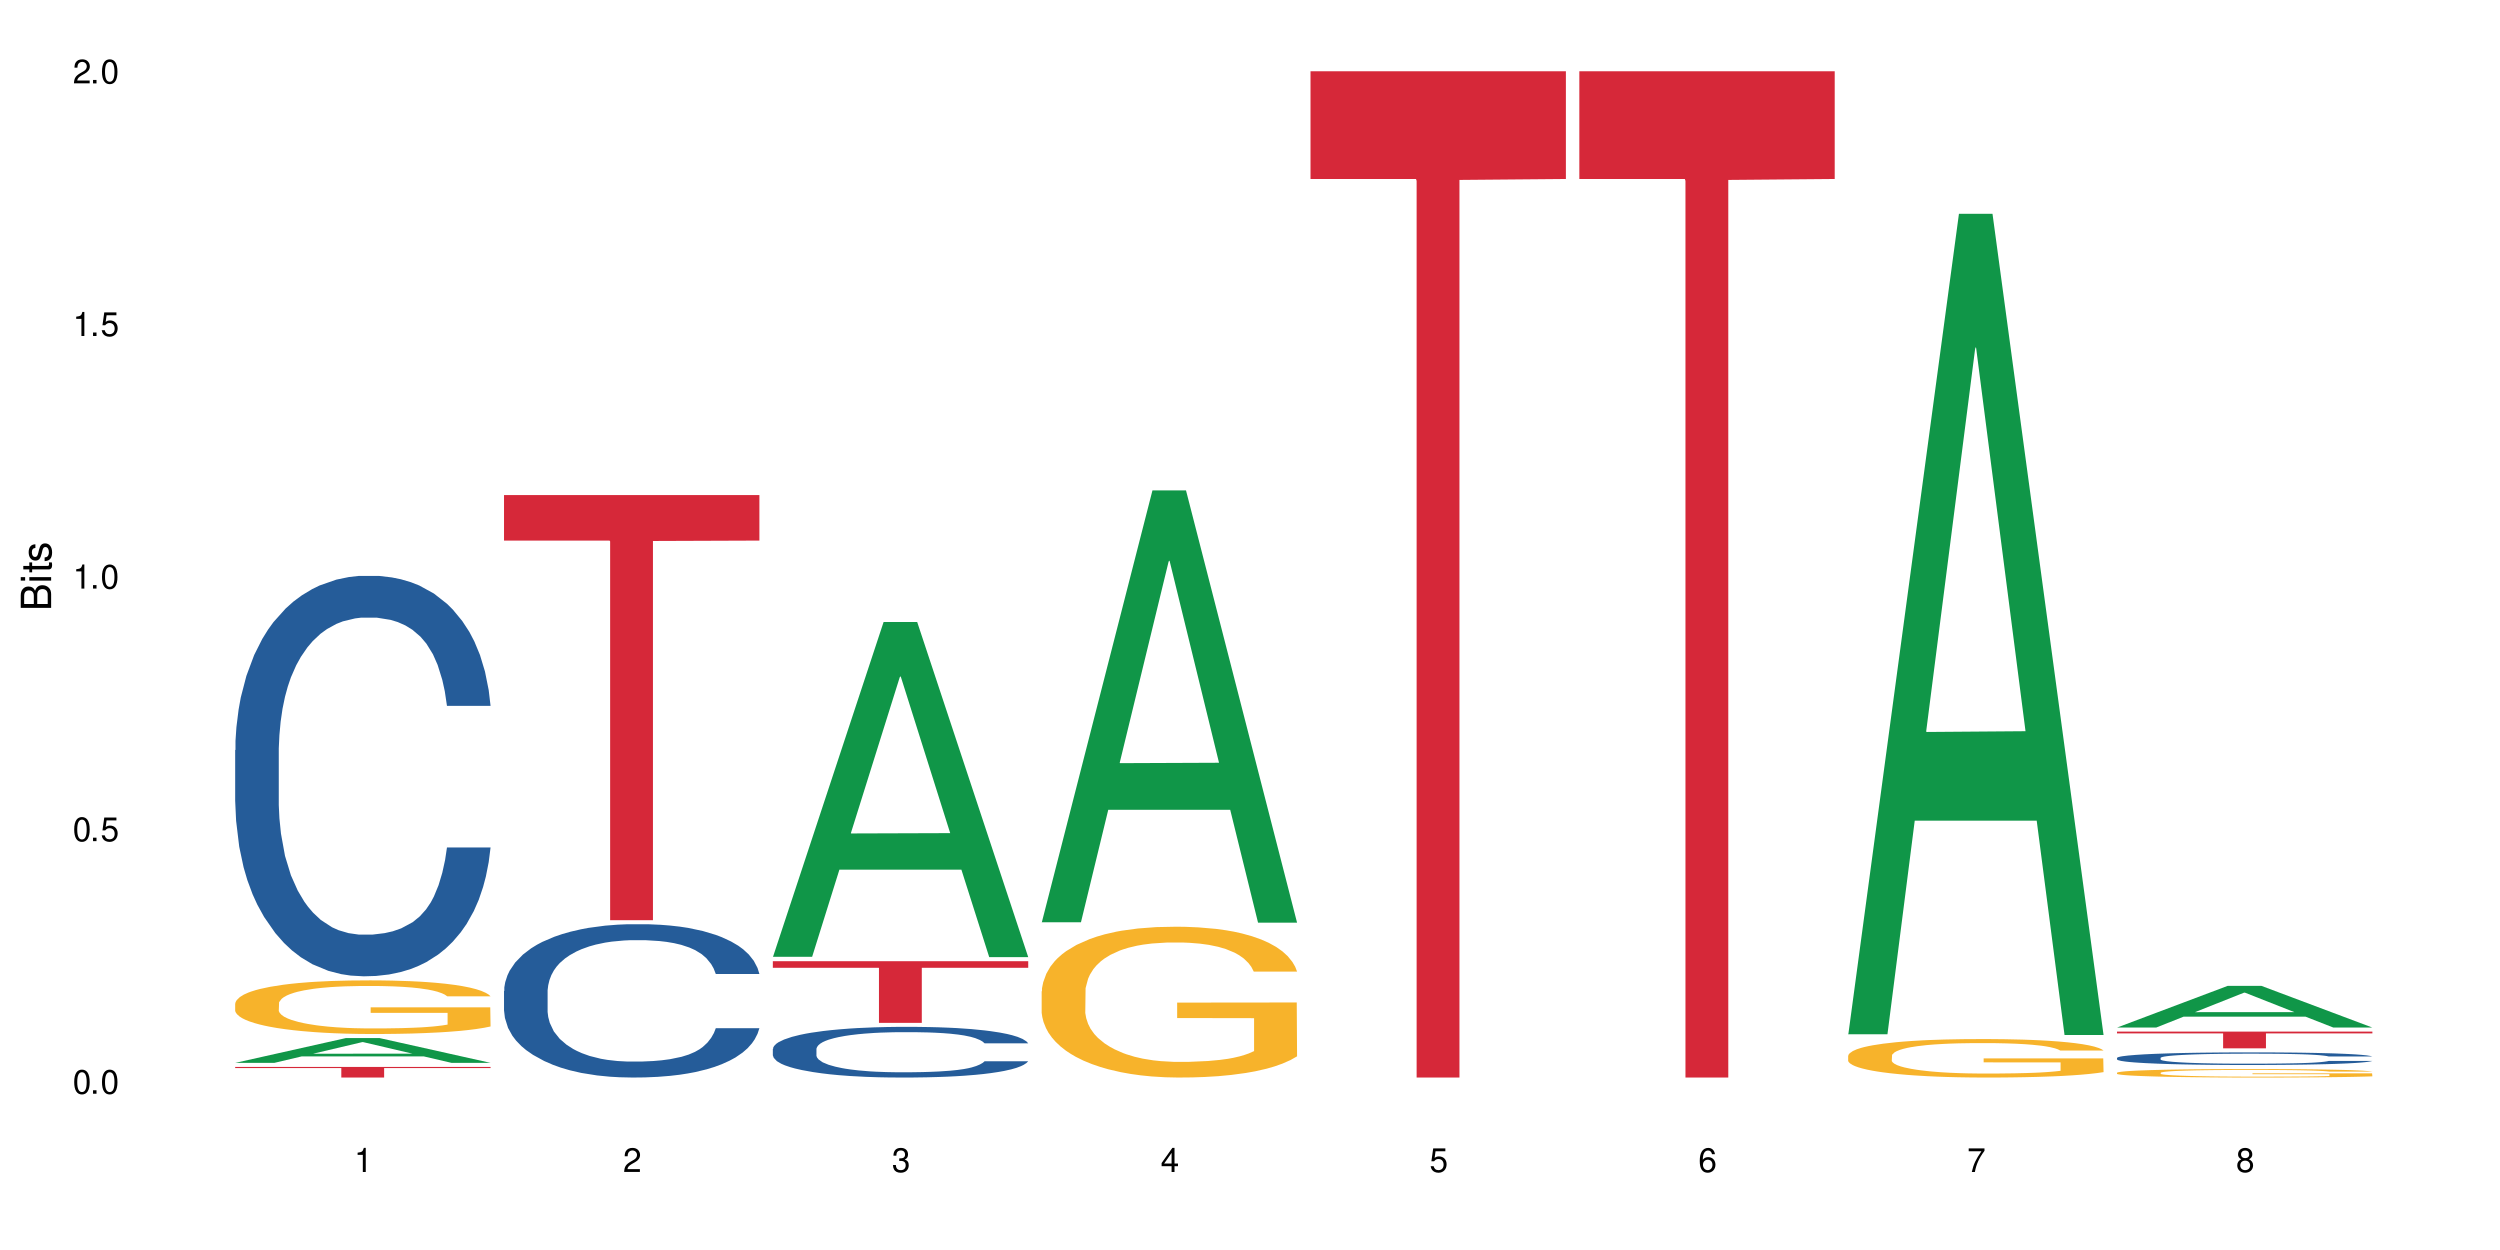 <?xml version="1.0" encoding="UTF-8"?>
<svg xmlns="http://www.w3.org/2000/svg" xmlns:xlink="http://www.w3.org/1999/xlink" width="720" height="360" viewBox="0 0 720 360">
<defs>
<g>
<g id="glyph-0-0">
</g>
<g id="glyph-0-1">
<path d="M 2.641 -6.938 C 2 -6.938 1.422 -6.656 1.078 -6.172 C 0.641 -5.562 0.406 -4.641 0.406 -3.359 C 0.406 -1.016 1.188 0.219 2.641 0.219 C 4.078 0.219 4.859 -1.016 4.859 -3.297 C 4.859 -4.641 4.656 -5.547 4.203 -6.172 C 3.844 -6.656 3.281 -6.938 2.641 -6.938 Z M 2.641 -6.188 C 3.547 -6.188 4 -5.25 4 -3.375 C 4 -1.406 3.562 -0.484 2.625 -0.484 C 1.734 -0.484 1.281 -1.438 1.281 -3.344 C 1.281 -5.25 1.734 -6.188 2.641 -6.188 Z M 2.641 -6.188 "/>
</g>
<g id="glyph-0-2">
<path d="M 1.828 -1 L 0.828 -1 L 0.828 0 L 1.828 0 Z M 1.828 -1 "/>
</g>
<g id="glyph-0-3">
<path d="M 4.562 -6.797 L 1.062 -6.797 L 0.547 -3.094 L 1.328 -3.094 C 1.719 -3.562 2.047 -3.734 2.578 -3.734 C 3.484 -3.734 4.062 -3.109 4.062 -2.094 C 4.062 -1.125 3.484 -0.531 2.578 -0.531 C 1.828 -0.531 1.375 -0.906 1.188 -1.672 L 0.328 -1.672 C 0.453 -1.109 0.547 -0.844 0.75 -0.594 C 1.125 -0.078 1.828 0.219 2.594 0.219 C 3.969 0.219 4.922 -0.781 4.922 -2.219 C 4.922 -3.562 4.031 -4.484 2.719 -4.484 C 2.25 -4.484 1.859 -4.359 1.469 -4.062 L 1.734 -5.969 L 4.562 -5.969 Z M 4.562 -6.797 "/>
</g>
<g id="glyph-0-4">
<path d="M 2.484 -4.938 L 2.484 0 L 3.328 0 L 3.328 -6.938 L 2.766 -6.938 C 2.469 -5.875 2.281 -5.734 0.984 -5.562 L 0.984 -4.938 Z M 2.484 -4.938 "/>
</g>
<g id="glyph-0-5">
<path d="M 4.859 -0.828 L 1.281 -0.828 C 1.359 -1.406 1.672 -1.781 2.5 -2.281 L 3.469 -2.828 C 4.406 -3.344 4.906 -4.062 4.906 -4.906 C 4.906 -5.484 4.672 -6.031 4.266 -6.406 C 3.859 -6.766 3.375 -6.938 2.719 -6.938 C 1.859 -6.938 1.219 -6.625 0.844 -6.031 C 0.609 -5.672 0.5 -5.234 0.484 -4.531 L 1.328 -4.531 C 1.359 -5.016 1.406 -5.281 1.531 -5.516 C 1.75 -5.938 2.188 -6.203 2.703 -6.203 C 3.469 -6.203 4.031 -5.641 4.031 -4.891 C 4.031 -4.344 3.719 -3.859 3.125 -3.516 L 2.234 -3 C 0.812 -2.172 0.406 -1.531 0.328 -0.016 L 4.859 -0.016 Z M 4.859 -0.828 "/>
</g>
<g id="glyph-0-6">
<path d="M 2.125 -3.188 L 2.578 -3.188 C 3.5 -3.188 3.984 -2.766 3.984 -1.922 C 3.984 -1.062 3.469 -0.531 2.594 -0.531 C 1.656 -0.531 1.203 -1 1.156 -2.016 L 0.312 -2.016 C 0.344 -1.453 0.438 -1.094 0.609 -0.781 C 0.953 -0.109 1.625 0.219 2.547 0.219 C 3.953 0.219 4.859 -0.625 4.859 -1.938 C 4.859 -2.828 4.516 -3.297 3.703 -3.594 C 4.344 -3.844 4.656 -4.328 4.656 -5.031 C 4.656 -6.219 3.875 -6.938 2.578 -6.938 C 1.203 -6.938 0.484 -6.172 0.453 -4.703 L 1.297 -4.703 C 1.312 -5.125 1.344 -5.359 1.453 -5.578 C 1.641 -5.969 2.062 -6.203 2.594 -6.203 C 3.344 -6.203 3.797 -5.75 3.797 -5 C 3.797 -4.516 3.609 -4.219 3.25 -4.047 C 3.016 -3.953 2.703 -3.922 2.125 -3.906 Z M 2.125 -3.188 "/>
</g>
<g id="glyph-0-7">
<path d="M 3.141 -1.672 L 3.141 0 L 3.984 0 L 3.984 -1.672 L 4.984 -1.672 L 4.984 -2.438 L 3.984 -2.438 L 3.984 -6.938 L 3.359 -6.938 L 0.266 -2.578 L 0.266 -1.672 Z M 3.141 -2.438 L 1 -2.438 L 3.141 -5.5 Z M 3.141 -2.438 "/>
</g>
<g id="glyph-0-8">
<path d="M 4.781 -5.125 C 4.609 -6.266 3.891 -6.938 2.844 -6.938 C 2.094 -6.938 1.422 -6.578 1.031 -5.953 C 0.594 -5.266 0.406 -4.422 0.406 -3.172 C 0.406 -2 0.578 -1.25 0.984 -0.641 C 1.359 -0.078 1.953 0.219 2.703 0.219 C 3.984 0.219 4.922 -0.75 4.922 -2.094 C 4.922 -3.375 4.062 -4.281 2.844 -4.281 C 2.172 -4.281 1.641 -4.031 1.281 -3.516 C 1.281 -5.234 1.828 -6.188 2.797 -6.188 C 3.391 -6.188 3.797 -5.797 3.938 -5.125 Z M 2.734 -3.531 C 3.547 -3.531 4.062 -2.953 4.062 -2.031 C 4.062 -1.156 3.484 -0.531 2.703 -0.531 C 1.922 -0.531 1.328 -1.188 1.328 -2.078 C 1.328 -2.938 1.906 -3.531 2.734 -3.531 Z M 2.734 -3.531 "/>
</g>
<g id="glyph-0-9">
<path d="M 4.984 -6.797 L 0.438 -6.797 L 0.438 -5.969 L 4.109 -5.969 C 2.5 -3.656 1.828 -2.234 1.328 0 L 2.219 0 C 2.594 -2.172 3.453 -4.047 4.984 -6.094 Z M 4.984 -6.797 "/>
</g>
<g id="glyph-0-10">
<path d="M 3.75 -3.656 C 4.469 -4.094 4.688 -4.438 4.688 -5.078 C 4.688 -6.172 3.844 -6.938 2.641 -6.938 C 1.438 -6.938 0.594 -6.172 0.594 -5.094 C 0.594 -4.438 0.812 -4.094 1.516 -3.656 C 0.734 -3.266 0.359 -2.703 0.359 -1.922 C 0.359 -0.656 1.281 0.219 2.641 0.219 C 3.984 0.219 4.922 -0.656 4.922 -1.922 C 4.922 -2.703 4.531 -3.266 3.75 -3.656 Z M 2.641 -6.188 C 3.359 -6.188 3.812 -5.75 3.812 -5.062 C 3.812 -4.406 3.344 -3.984 2.641 -3.984 C 1.922 -3.984 1.453 -4.406 1.453 -5.078 C 1.453 -5.75 1.922 -6.188 2.641 -6.188 Z M 2.641 -3.266 C 3.484 -3.266 4.062 -2.719 4.062 -1.906 C 4.062 -1.078 3.484 -0.531 2.625 -0.531 C 1.797 -0.531 1.219 -1.094 1.219 -1.906 C 1.219 -2.719 1.781 -3.266 2.641 -3.266 Z M 2.641 -3.266 "/>
</g>
<g id="glyph-1-0">
</g>
<g id="glyph-1-1">
<path d="M 0 -0.953 L 0 -4.891 C 0 -5.719 -0.234 -6.344 -0.734 -6.797 C -1.188 -7.234 -1.812 -7.469 -2.5 -7.469 C -3.547 -7.469 -4.188 -7 -4.625 -5.875 C -4.984 -6.688 -5.625 -7.094 -6.531 -7.094 C -7.172 -7.094 -7.734 -6.859 -8.141 -6.391 C -8.562 -5.922 -8.75 -5.344 -8.75 -4.5 L -8.75 -0.953 Z M -4.984 -2.062 L -7.766 -2.062 L -7.766 -4.219 C -7.766 -4.844 -7.688 -5.203 -7.453 -5.5 C -7.219 -5.812 -6.859 -5.969 -6.375 -5.969 C -5.891 -5.969 -5.531 -5.812 -5.297 -5.5 C -5.062 -5.203 -4.984 -4.844 -4.984 -4.219 Z M -0.984 -2.062 L -4 -2.062 L -4 -4.781 C -4 -5.766 -3.438 -6.359 -2.484 -6.359 C -1.547 -6.359 -0.984 -5.766 -0.984 -4.781 Z M -0.984 -2.062 "/>
</g>
<g id="glyph-1-2">
<path d="M -6.281 -1.797 L -6.281 -0.797 L 0 -0.797 L 0 -1.797 Z M -8.75 -1.797 L -8.75 -0.797 L -7.484 -0.797 L -7.484 -1.797 Z M -8.75 -1.797 "/>
</g>
<g id="glyph-1-3">
<path d="M -6.281 -3.047 L -6.281 -2.016 L -8.016 -2.016 L -8.016 -1.016 L -6.281 -1.016 L -6.281 -0.172 L -5.469 -0.172 L -5.469 -1.016 L -0.719 -1.016 C -0.078 -1.016 0.281 -1.453 0.281 -2.234 C 0.281 -2.5 0.25 -2.719 0.188 -3.047 L -0.641 -3.047 C -0.609 -2.906 -0.594 -2.766 -0.594 -2.562 C -0.594 -2.141 -0.719 -2.016 -1.156 -2.016 L -5.469 -2.016 L -5.469 -3.047 Z M -6.281 -3.047 "/>
</g>
<g id="glyph-1-4">
<path d="M -4.531 -5.25 C -5.766 -5.25 -6.469 -4.422 -6.469 -2.969 C -6.469 -1.516 -5.719 -0.562 -4.547 -0.562 C -3.562 -0.562 -3.094 -1.062 -2.734 -2.562 L -2.516 -3.484 C -2.344 -4.188 -2.094 -4.469 -1.641 -4.469 C -1.047 -4.469 -0.641 -3.875 -0.641 -3 C -0.641 -2.453 -0.797 -2 -1.062 -1.75 C -1.25 -1.594 -1.422 -1.531 -1.875 -1.469 L -1.875 -0.406 C -0.422 -0.453 0.281 -1.266 0.281 -2.922 C 0.281 -4.5 -0.5 -5.516 -1.719 -5.516 C -2.656 -5.516 -3.172 -4.984 -3.469 -3.734 L -3.703 -2.766 C -3.891 -1.953 -4.156 -1.609 -4.594 -1.609 C -5.188 -1.609 -5.547 -2.125 -5.547 -2.938 C -5.547 -3.75 -5.203 -4.172 -4.531 -4.203 Z M -4.531 -5.25 "/>
</g>
</g>
</defs>
<rect x="-72" y="-36" width="864" height="432" fill="rgb(100%, 100%, 100%)" fill-opacity="1"/>
<path fill-rule="nonzero" fill="rgb(6.275%, 58.824%, 28.235%)" fill-opacity="1" d="M 67.73 306.098 L 67.809 306.094 L 99.637 298.961 L 109.301 298.961 L 141.281 306.105 L 130.047 306.105 L 122.031 304.238 L 86.906 304.238 L 79.047 306.098 L 67.73 306.098 L 90.285 303.469 L 118.809 303.461 L 104.586 300.129 L 104.43 300.121 L 104.27 300.141 L 90.207 303.461 L 90.285 303.469 Z M 67.73 306.098 "/>
<path fill-rule="nonzero" fill="rgb(14.51%, 36.078%, 60%)" fill-opacity="1" d="M 67.73 216.043 L 67.82 215.938 L 67.82 213.41 L 68.09 209.406 L 68.719 204.344 L 69.344 200.867 L 70.961 194.648 L 73.203 188.641 L 75.535 184.004 L 77.238 181.266 L 78.766 179.156 L 82.262 175.258 L 84.504 173.254 L 86.926 171.461 L 89.887 169.672 L 92.039 168.617 L 96.883 166.93 L 100.469 166.191 L 103.25 165.875 L 109.262 165.875 L 112.848 166.297 L 115.449 166.824 L 118.32 167.668 L 120.742 168.617 L 124.957 170.934 L 128.727 173.887 L 130.43 175.574 L 133.121 178.84 L 135.184 182 L 136.617 184.742 L 138.234 188.641 L 139.668 193.383 L 140.746 198.758 L 141.281 203.293 L 128.727 203.293 L 128.098 199.074 L 127.379 195.809 L 126.035 191.488 L 124.688 188.43 L 122.805 185.375 L 121.102 183.371 L 118.77 181.371 L 116.707 180.105 L 114.555 179.156 L 112.488 178.523 L 108.543 177.891 L 103.969 177.891 L 102.266 178.102 L 98.766 178.945 L 96.883 179.684 L 94.191 181.16 L 92.309 182.527 L 90.066 184.637 L 88.539 186.43 L 86.656 189.168 L 85.312 191.594 L 83.785 195.07 L 82.891 197.707 L 82.082 200.656 L 81.363 204.133 L 80.828 207.824 L 80.469 211.723 L 80.289 215.516 L 80.289 231.855 L 80.469 235.648 L 80.918 240.074 L 82.082 246.504 L 83.785 252.09 L 85.762 256.516 L 87.645 259.68 L 88.719 261.152 L 90.156 262.84 L 92.398 264.949 L 95.629 267.055 L 97.512 267.898 L 100.383 268.742 L 103.34 269.164 L 107.289 269.164 L 110.785 268.742 L 113.117 268.215 L 115.539 267.371 L 118.859 265.582 L 120.922 263.895 L 122.715 261.891 L 124.062 259.891 L 124.957 258.203 L 126.305 254.938 L 127.379 251.352 L 128.188 247.664 L 128.727 244.078 L 141.281 244.078 L 140.746 248.297 L 139.938 252.406 L 139.129 255.461 L 137.875 259.152 L 136.441 262.418 L 134.375 266.109 L 132.672 268.531 L 130.43 271.168 L 128.367 273.168 L 126.125 274.961 L 122.805 277.07 L 120.652 278.121 L 118.32 279.07 L 115.539 279.914 L 112.043 280.652 L 108.273 281.074 L 104.777 281.18 L 101.008 280.969 L 98.227 280.547 L 94.551 279.598 L 89.977 277.699 L 86.656 275.699 L 84.055 273.695 L 81.812 271.59 L 79.301 268.742 L 76.074 264.105 L 74.098 260.523 L 72.754 257.57 L 71.23 253.461 L 70.152 249.77 L 68.898 243.867 L 68 236.387 L 67.73 230.59 Z M 67.73 216.043 "/>
<path fill-rule="nonzero" fill="rgb(96.863%, 70.196%, 16.863%)" fill-opacity="1" d="M 67.73 288.961 L 67.82 288.949 L 67.82 288.664 L 68.18 288.031 L 69.078 287.156 L 70.242 286.438 L 71.5 285.871 L 72.305 285.574 L 73.652 285.152 L 74.816 284.84 L 77.777 284.207 L 81.543 283.613 L 83.609 283.359 L 85.941 283.121 L 89.258 282.852 L 90.785 282.754 L 95.449 282.527 L 100.738 282.387 L 106.57 282.344 L 109.262 282.355 L 112.938 282.414 L 117.961 282.57 L 120.832 282.711 L 123.074 282.852 L 125.406 283.035 L 128.277 283.316 L 130.969 283.656 L 133.121 283.996 L 135.273 284.418 L 137.066 284.871 L 138.594 285.363 L 139.938 285.957 L 140.746 286.449 L 141.281 286.945 L 128.816 286.945 L 128.098 286.449 L 127.289 286.07 L 125.945 285.602 L 124.598 285.266 L 123.254 284.996 L 120.742 284.629 L 118.59 284.402 L 115.898 284.207 L 113.297 284.078 L 110.336 283.996 L 108.543 283.965 L 103.789 283.965 L 99.484 284.066 L 96.973 284.18 L 95.18 284.289 L 92.668 284.504 L 91.141 284.672 L 90.246 284.785 L 87.555 285.223 L 85.762 285.617 L 84.773 285.887 L 83.52 286.309 L 82.621 286.691 L 81.633 287.254 L 81.098 287.676 L 80.379 288.637 L 80.289 291.176 L 80.559 291.715 L 81.098 292.293 L 81.812 292.801 L 82.891 293.336 L 83.965 293.746 L 85.852 294.297 L 87.465 294.664 L 88.719 294.902 L 91.141 295.285 L 92.129 295.41 L 94.461 295.664 L 96.883 295.863 L 99.844 296.031 L 102.086 296.117 L 105.672 296.188 L 110.246 296.188 L 115.629 296.102 L 119.039 295.988 L 121.371 295.879 L 122.895 295.777 L 124.777 295.625 L 126.125 295.48 L 127.379 295.328 L 128.906 295.086 L 128.906 291.715 L 106.75 291.699 L 106.75 290.121 L 141.195 290.105 L 141.281 295.625 L 139.398 296.004 L 137.066 296.371 L 134.824 296.652 L 132.492 296.895 L 129.176 297.16 L 126.484 297.332 L 122.355 297.527 L 118.59 297.656 L 114.645 297.738 L 111.145 297.781 L 107.02 297.797 L 103.34 297.77 L 99.395 297.684 L 96.254 297.57 L 93.383 297.43 L 90.516 297.246 L 86.926 296.949 L 84.594 296.711 L 82.172 296.414 L 79.75 296.062 L 77.598 295.68 L 76.164 295.383 L 74.727 295.043 L 73.203 294.621 L 71.766 294.141 L 70.691 293.703 L 69.703 293.211 L 68.988 292.746 L 68.27 292.109 L 67.91 291.602 L 67.73 291.164 Z M 67.73 288.961 "/>
<path fill-rule="nonzero" fill="rgb(83.922%, 15.686%, 22.353%)" fill-opacity="1" d="M 67.73 307.27 L 141.281 307.27 L 141.281 307.598 L 110.629 307.602 L 110.629 310.332 L 98.297 310.332 L 98.297 307.602 L 98.117 307.598 L 67.73 307.598 Z M 67.73 307.27 "/>
<path fill-rule="nonzero" fill="rgb(14.51%, 36.078%, 60%)" fill-opacity="1" d="M 145.156 285.391 L 145.242 285.352 L 145.242 284.383 L 145.512 282.852 L 146.141 280.914 L 146.77 279.582 L 148.383 277.199 L 150.625 274.898 L 152.957 273.125 L 154.664 272.074 L 156.188 271.266 L 159.684 269.773 L 161.93 269.008 L 164.352 268.32 L 167.309 267.637 L 169.461 267.23 L 174.305 266.586 L 177.895 266.305 L 180.676 266.184 L 186.684 266.184 L 190.273 266.344 L 192.875 266.547 L 195.742 266.867 L 198.164 267.23 L 202.383 268.121 L 206.148 269.25 L 207.852 269.895 L 210.543 271.145 L 212.605 272.355 L 214.043 273.406 L 215.656 274.898 L 217.094 276.715 L 218.168 278.773 L 218.707 280.508 L 206.148 280.508 L 205.52 278.895 L 204.805 277.645 L 203.457 275.988 L 202.113 274.82 L 200.23 273.648 L 198.523 272.883 L 196.191 272.113 L 194.129 271.629 L 191.977 271.266 L 189.914 271.023 L 185.969 270.781 L 181.391 270.781 L 179.688 270.863 L 176.191 271.188 L 174.305 271.469 L 171.613 272.035 L 169.73 272.559 L 167.488 273.367 L 165.965 274.051 L 164.082 275.102 L 162.734 276.031 L 161.211 277.359 L 160.312 278.371 L 159.508 279.5 L 158.789 280.832 L 158.25 282.246 L 157.891 283.738 L 157.711 285.191 L 157.711 291.445 L 157.891 292.898 L 158.34 294.594 L 159.508 297.055 L 161.211 299.195 L 163.184 300.891 L 165.066 302.102 L 166.145 302.664 L 167.578 303.309 L 169.82 304.117 L 173.051 304.926 L 174.934 305.246 L 177.805 305.57 L 180.766 305.73 L 184.711 305.73 L 188.211 305.57 L 190.543 305.367 L 192.965 305.047 L 196.281 304.359 L 198.344 303.715 L 200.141 302.945 L 201.484 302.18 L 202.383 301.535 L 203.727 300.285 L 204.805 298.91 L 205.609 297.5 L 206.148 296.125 L 218.707 296.125 L 218.168 297.742 L 217.359 299.316 L 216.555 300.484 L 215.297 301.898 L 213.863 303.148 L 211.801 304.562 L 210.094 305.488 L 207.852 306.5 L 205.789 307.266 L 203.547 307.953 L 200.23 308.758 L 198.074 309.16 L 195.742 309.523 L 192.965 309.848 L 189.465 310.129 L 185.699 310.293 L 182.199 310.332 L 178.434 310.25 L 175.652 310.09 L 171.973 309.727 L 167.398 309 L 164.082 308.234 L 161.48 307.469 L 159.238 306.66 L 156.727 305.57 L 153.496 303.793 L 151.523 302.422 L 150.176 301.293 L 148.652 299.719 L 147.574 298.305 L 146.32 296.047 L 145.422 293.18 L 145.156 290.961 Z M 145.156 285.391 "/>
<path fill-rule="nonzero" fill="rgb(83.922%, 15.686%, 22.353%)" fill-opacity="1" d="M 145.156 142.582 L 218.707 142.582 L 218.707 155.688 L 188.051 155.805 L 188.051 265.02 L 175.719 265.02 L 175.719 155.918 L 175.539 155.688 L 145.156 155.688 Z M 145.156 142.582 "/>
<path fill-rule="nonzero" fill="rgb(6.275%, 58.824%, 28.235%)" fill-opacity="1" d="M 222.578 275.562 L 222.656 275.473 L 254.48 179.129 L 264.148 179.129 L 296.129 275.652 L 284.895 275.652 L 276.879 250.457 L 241.75 250.457 L 233.895 275.562 L 222.578 275.562 L 245.129 240.035 L 273.656 239.941 L 259.434 194.898 L 259.273 194.809 L 259.117 195.078 L 245.051 239.941 L 245.129 240.035 Z M 222.578 275.562 "/>
<path fill-rule="nonzero" fill="rgb(14.51%, 36.078%, 60%)" fill-opacity="1" d="M 222.578 302.09 L 222.668 302.078 L 222.668 301.758 L 222.938 301.25 L 223.562 300.613 L 224.191 300.172 L 225.809 299.387 L 228.051 298.625 L 230.383 298.039 L 232.086 297.691 L 233.609 297.426 L 237.109 296.93 L 239.352 296.68 L 241.773 296.453 L 244.734 296.223 L 246.887 296.09 L 251.73 295.879 L 255.316 295.785 L 258.098 295.746 L 264.109 295.746 L 267.695 295.797 L 270.297 295.863 L 273.168 295.973 L 275.59 296.09 L 279.805 296.383 L 283.57 296.758 L 285.277 296.973 L 287.969 297.383 L 290.031 297.785 L 291.465 298.133 L 293.082 298.625 L 294.516 299.227 L 295.59 299.906 L 296.129 300.477 L 283.57 300.477 L 282.945 299.945 L 282.227 299.531 L 280.883 298.984 L 279.535 298.598 L 277.652 298.211 L 275.949 297.957 L 273.617 297.703 L 271.551 297.543 L 269.398 297.426 L 267.336 297.344 L 263.391 297.266 L 258.816 297.266 L 257.109 297.293 L 253.613 297.398 L 251.73 297.492 L 249.039 297.68 L 247.156 297.852 L 244.914 298.117 L 243.387 298.344 L 241.504 298.691 L 240.16 299 L 238.633 299.438 L 237.738 299.773 L 236.93 300.145 L 236.211 300.586 L 235.672 301.051 L 235.316 301.547 L 235.137 302.023 L 235.137 304.094 L 235.316 304.57 L 235.762 305.133 L 236.93 305.945 L 238.633 306.652 L 240.605 307.211 L 242.492 307.613 L 243.566 307.801 L 245.004 308.012 L 247.246 308.277 L 250.473 308.547 L 252.355 308.652 L 255.227 308.758 L 258.188 308.812 L 262.133 308.812 L 265.633 308.758 L 267.965 308.691 L 270.387 308.586 L 273.707 308.359 L 275.77 308.145 L 277.562 307.891 L 278.906 307.641 L 279.805 307.426 L 281.148 307.012 L 282.227 306.559 L 283.035 306.094 L 283.57 305.641 L 296.129 305.641 L 295.59 306.172 L 294.785 306.691 L 293.977 307.078 L 292.723 307.547 L 291.285 307.957 L 289.223 308.426 L 287.52 308.73 L 285.277 309.066 L 283.215 309.32 L 280.973 309.547 L 277.652 309.812 L 275.5 309.945 L 273.168 310.066 L 270.387 310.172 L 266.887 310.266 L 263.121 310.32 L 259.621 310.332 L 255.855 310.305 L 253.074 310.254 L 249.398 310.133 L 244.824 309.891 L 241.504 309.641 L 238.902 309.387 L 236.66 309.117 L 234.148 308.758 L 230.918 308.172 L 228.945 307.719 L 227.602 307.344 L 226.074 306.824 L 225 306.359 L 223.742 305.613 L 222.848 304.664 L 222.578 303.934 Z M 222.578 302.09 "/>
<path fill-rule="nonzero" fill="rgb(83.922%, 15.686%, 22.353%)" fill-opacity="1" d="M 222.578 276.816 L 296.129 276.816 L 296.129 278.719 L 265.477 278.734 L 265.477 294.582 L 253.141 294.582 L 253.141 278.75 L 252.965 278.719 L 222.578 278.719 Z M 222.578 276.816 "/>
<path fill-rule="nonzero" fill="rgb(6.275%, 58.824%, 28.235%)" fill-opacity="1" d="M 300 265.609 L 300.078 265.492 L 331.906 141.242 L 341.57 141.242 L 373.555 265.727 L 362.316 265.727 L 354.301 233.23 L 319.176 233.23 L 311.316 265.609 L 300 265.609 L 322.555 219.789 L 351.078 219.672 L 336.855 161.582 L 336.699 161.465 L 336.543 161.812 L 322.477 219.672 L 322.555 219.789 Z M 300 265.609 "/>
<path fill-rule="nonzero" fill="rgb(96.863%, 70.196%, 16.863%)" fill-opacity="1" d="M 300 285.496 L 300.09 285.457 L 300.09 284.664 L 300.449 282.879 L 301.348 280.418 L 302.512 278.395 L 303.77 276.809 L 304.574 275.977 L 305.922 274.785 L 307.086 273.91 L 310.047 272.125 L 313.816 270.461 L 315.879 269.746 L 318.211 269.07 L 321.527 268.316 L 323.055 268.039 L 327.719 267.406 L 333.012 267.008 L 338.84 266.891 L 341.531 266.93 L 345.207 267.09 L 350.23 267.523 L 353.102 267.922 L 355.344 268.316 L 357.676 268.832 L 360.547 269.629 L 363.238 270.578 L 365.391 271.531 L 367.543 272.723 L 369.336 273.992 L 370.863 275.379 L 372.207 277.047 L 373.016 278.434 L 373.555 279.824 L 361.086 279.824 L 360.367 278.434 L 359.559 277.363 L 358.215 276.055 L 356.871 275.102 L 355.523 274.348 L 353.012 273.316 L 350.859 272.684 L 348.168 272.125 L 345.566 271.77 L 342.609 271.531 L 340.812 271.453 L 336.059 271.453 L 331.754 271.73 L 329.242 272.047 L 327.449 272.363 L 324.938 272.961 L 323.414 273.438 L 322.516 273.754 L 319.824 274.984 L 318.031 276.094 L 317.043 276.848 L 315.789 278.039 L 314.891 279.109 L 313.902 280.695 L 313.367 281.887 L 312.648 284.586 L 312.559 291.727 L 312.828 293.234 L 313.367 294.859 L 314.082 296.289 L 315.16 297.797 L 316.234 298.945 L 318.121 300.492 L 319.734 301.523 L 320.992 302.199 L 323.414 303.27 L 324.398 303.629 L 326.73 304.34 L 329.152 304.898 L 332.113 305.375 L 334.355 305.609 L 337.941 305.809 L 342.52 305.809 L 347.898 305.57 L 351.309 305.254 L 353.641 304.938 L 355.164 304.66 L 357.047 304.223 L 358.395 303.824 L 359.648 303.391 L 361.176 302.715 L 361.176 293.234 L 339.02 293.195 L 339.02 288.75 L 373.465 288.711 L 373.555 304.223 L 371.668 305.293 L 369.336 306.324 L 367.094 307.117 L 364.762 307.793 L 361.445 308.547 L 358.754 309.023 L 354.629 309.578 L 350.859 309.938 L 346.914 310.172 L 343.414 310.293 L 339.289 310.332 L 335.609 310.254 L 331.664 310.016 L 328.523 309.699 L 325.656 309.301 L 322.785 308.785 L 319.195 307.953 L 316.863 307.277 L 314.441 306.445 L 312.02 305.453 L 309.867 304.383 L 308.434 303.547 L 306.996 302.598 L 305.473 301.406 L 304.039 300.059 L 302.961 298.828 L 301.973 297.438 L 301.258 296.129 L 300.539 294.344 L 300.18 292.914 L 300 291.688 Z M 300 285.496 "/>
<path fill-rule="nonzero" fill="rgb(83.922%, 15.686%, 22.353%)" fill-opacity="1" d="M 377.426 20.527 L 450.977 20.527 L 450.977 51.547 L 420.324 51.82 L 420.324 310.332 L 407.988 310.332 L 407.988 52.094 L 407.809 51.547 L 377.426 51.547 Z M 377.426 20.527 "/>
<path fill-rule="nonzero" fill="rgb(83.922%, 15.686%, 22.353%)" fill-opacity="1" d="M 454.848 20.527 L 528.398 20.527 L 528.398 51.547 L 497.746 51.82 L 497.746 310.332 L 485.414 310.332 L 485.414 52.094 L 485.234 51.547 L 454.848 51.547 Z M 454.848 20.527 "/>
<path fill-rule="nonzero" fill="rgb(6.275%, 58.824%, 28.235%)" fill-opacity="1" d="M 532.27 297.863 L 532.352 297.641 L 564.176 61.574 L 573.84 61.574 L 605.824 298.086 L 594.586 298.086 L 586.57 236.348 L 551.445 236.348 L 543.586 297.863 L 532.27 297.863 L 554.824 210.809 L 583.348 210.586 L 569.125 100.215 L 568.969 99.992 L 568.812 100.66 L 554.746 210.586 L 554.824 210.809 Z M 532.27 297.863 "/>
<path fill-rule="nonzero" fill="rgb(96.863%, 70.196%, 16.863%)" fill-opacity="1" d="M 532.27 303.996 L 532.359 303.988 L 532.359 303.785 L 532.719 303.328 L 533.617 302.703 L 534.781 302.184 L 536.039 301.781 L 536.844 301.566 L 538.191 301.266 L 539.355 301.043 L 542.316 300.586 L 546.086 300.16 L 548.148 299.98 L 550.48 299.809 L 553.797 299.613 L 555.324 299.543 L 559.988 299.383 L 565.281 299.281 L 571.109 299.25 L 573.801 299.262 L 577.48 299.301 L 582.5 299.41 L 585.371 299.512 L 587.613 299.613 L 589.945 299.746 L 592.816 299.949 L 595.508 300.191 L 597.66 300.434 L 599.812 300.738 L 601.609 301.062 L 603.133 301.414 L 604.477 301.84 L 605.285 302.195 L 605.824 302.551 L 593.355 302.551 L 592.637 302.195 L 591.832 301.922 L 590.484 301.59 L 589.141 301.344 L 587.793 301.152 L 585.281 300.891 L 583.129 300.727 L 580.438 300.586 L 577.836 300.496 L 574.879 300.434 L 573.082 300.414 L 568.328 300.414 L 564.023 300.484 L 561.512 300.566 L 559.719 300.648 L 557.207 300.797 L 555.684 300.922 L 554.785 301 L 552.094 301.316 L 550.301 301.598 L 549.312 301.789 L 548.059 302.094 L 547.16 302.367 L 546.176 302.773 L 545.637 303.074 L 544.918 303.766 L 544.828 305.586 L 545.098 305.969 L 545.637 306.387 L 546.355 306.75 L 547.43 307.133 L 548.508 307.43 L 550.391 307.824 L 552.004 308.086 L 553.262 308.258 L 555.684 308.531 L 556.668 308.621 L 559 308.805 L 561.422 308.945 L 564.383 309.066 L 566.625 309.129 L 570.215 309.18 L 574.789 309.18 L 580.168 309.117 L 583.578 309.035 L 585.91 308.957 L 587.434 308.887 L 589.32 308.773 L 590.664 308.672 L 591.922 308.562 L 593.445 308.391 L 593.445 305.969 L 571.289 305.961 L 571.289 304.828 L 605.734 304.816 L 605.824 308.773 L 603.941 309.047 L 601.609 309.309 L 599.363 309.512 L 597.031 309.684 L 593.715 309.879 L 591.023 310 L 586.898 310.141 L 583.129 310.23 L 579.184 310.293 L 575.684 310.324 L 571.559 310.332 L 567.883 310.312 L 563.934 310.25 L 560.797 310.172 L 557.926 310.07 L 555.055 309.938 L 551.465 309.727 L 549.133 309.555 L 546.711 309.34 L 544.289 309.086 L 542.137 308.812 L 540.703 308.602 L 539.266 308.359 L 537.742 308.055 L 536.309 307.711 L 535.23 307.398 L 534.246 307.043 L 533.527 306.711 L 532.809 306.254 L 532.449 305.891 L 532.27 305.574 Z M 532.27 303.996 "/>
<path fill-rule="nonzero" fill="rgb(6.275%, 58.824%, 28.235%)" fill-opacity="1" d="M 609.695 295.926 L 609.773 295.914 L 641.598 283.922 L 651.266 283.922 L 683.246 295.938 L 672.008 295.938 L 663.996 292.801 L 628.867 292.801 L 621.012 295.926 L 609.695 295.926 L 632.246 291.504 L 660.773 291.492 L 646.551 285.887 L 646.391 285.875 L 646.234 285.906 L 632.168 291.492 L 632.246 291.504 Z M 609.695 295.926 "/>
<path fill-rule="nonzero" fill="rgb(14.51%, 36.078%, 60%)" fill-opacity="1" d="M 609.695 304.668 L 609.785 304.664 L 609.785 304.586 L 610.055 304.457 L 610.68 304.297 L 611.309 304.188 L 612.922 303.992 L 615.164 303.805 L 617.5 303.656 L 619.203 303.57 L 620.727 303.504 L 624.227 303.383 L 626.469 303.32 L 628.891 303.262 L 631.852 303.207 L 634.004 303.172 L 638.848 303.121 L 642.434 303.098 L 645.215 303.086 L 651.223 303.086 L 654.812 303.098 L 657.414 303.117 L 660.285 303.141 L 662.707 303.172 L 666.922 303.246 L 670.688 303.34 L 672.395 303.391 L 675.086 303.496 L 677.148 303.594 L 678.582 303.68 L 680.195 303.805 L 681.633 303.953 L 682.707 304.121 L 683.246 304.266 L 670.688 304.266 L 670.062 304.133 L 669.344 304.031 L 667.996 303.895 L 666.652 303.797 L 664.77 303.699 L 663.066 303.637 L 660.734 303.574 L 658.668 303.535 L 656.516 303.504 L 654.453 303.484 L 650.508 303.465 L 645.934 303.465 L 644.227 303.473 L 640.73 303.496 L 638.848 303.52 L 636.156 303.566 L 634.273 303.609 L 632.027 303.676 L 630.504 303.734 L 628.621 303.82 L 627.273 303.898 L 625.75 304.008 L 624.852 304.09 L 624.047 304.184 L 623.328 304.293 L 622.789 304.406 L 622.43 304.531 L 622.254 304.652 L 622.254 305.164 L 622.43 305.285 L 622.879 305.426 L 624.047 305.629 L 625.75 305.805 L 627.723 305.941 L 629.605 306.043 L 630.684 306.09 L 632.117 306.141 L 634.363 306.207 L 637.59 306.273 L 639.473 306.301 L 642.344 306.328 L 645.305 306.34 L 649.25 306.34 L 652.75 306.328 L 655.082 306.312 L 657.504 306.285 L 660.82 306.227 L 662.887 306.176 L 664.68 306.113 L 666.023 306.051 L 666.922 305.996 L 668.266 305.895 L 669.344 305.781 L 670.152 305.664 L 670.688 305.551 L 683.246 305.551 L 682.707 305.684 L 681.902 305.812 L 681.094 305.91 L 679.84 306.027 L 678.402 306.129 L 676.34 306.246 L 674.637 306.32 L 672.395 306.406 L 670.332 306.469 L 668.086 306.523 L 664.77 306.59 L 662.617 306.625 L 660.285 306.652 L 657.504 306.68 L 654.004 306.703 L 650.238 306.719 L 646.738 306.719 L 642.973 306.715 L 640.191 306.699 L 636.516 306.672 L 631.941 306.609 L 628.621 306.547 L 626.02 306.484 L 623.777 306.418 L 621.266 306.328 L 618.035 306.184 L 616.062 306.07 L 614.719 305.977 L 613.191 305.848 L 612.117 305.73 L 610.859 305.543 L 609.965 305.309 L 609.695 305.125 Z M 609.695 304.668 "/>
<path fill-rule="nonzero" fill="rgb(96.863%, 70.196%, 16.863%)" fill-opacity="1" d="M 609.695 308.934 L 609.785 308.93 L 609.785 308.887 L 610.145 308.785 L 611.039 308.648 L 612.207 308.531 L 613.461 308.441 L 614.27 308.395 L 615.613 308.328 L 616.781 308.281 L 619.742 308.18 L 623.508 308.086 L 625.57 308.047 L 627.902 308.008 L 631.223 307.965 L 632.746 307.949 L 637.41 307.914 L 642.703 307.891 L 648.535 307.883 L 651.223 307.887 L 654.902 307.895 L 659.926 307.918 L 662.797 307.941 L 665.039 307.965 L 667.371 307.992 L 670.242 308.039 L 672.93 308.094 L 675.086 308.145 L 677.238 308.211 L 679.031 308.285 L 680.555 308.363 L 681.902 308.457 L 682.707 308.535 L 683.246 308.613 L 670.777 308.613 L 670.062 308.535 L 669.254 308.473 L 667.91 308.402 L 666.562 308.348 L 665.219 308.305 L 662.707 308.246 L 660.555 308.211 L 657.863 308.18 L 655.262 308.16 L 652.301 308.145 L 650.508 308.141 L 645.754 308.141 L 641.449 308.156 L 638.938 308.176 L 637.141 308.191 L 634.629 308.227 L 633.105 308.254 L 632.207 308.27 L 629.52 308.34 L 627.723 308.402 L 626.738 308.445 L 625.48 308.512 L 624.586 308.574 L 623.598 308.664 L 623.059 308.73 L 622.344 308.883 L 622.254 309.285 L 622.52 309.367 L 623.059 309.461 L 623.777 309.539 L 624.852 309.625 L 625.93 309.691 L 627.812 309.777 L 629.43 309.836 L 630.684 309.875 L 633.105 309.934 L 634.094 309.953 L 636.426 309.996 L 638.848 310.027 L 641.805 310.055 L 644.047 310.066 L 647.637 310.078 L 652.211 310.078 L 657.594 310.062 L 661 310.047 L 663.332 310.027 L 664.859 310.012 L 666.742 309.988 L 668.086 309.965 L 669.344 309.941 L 670.867 309.902 L 670.867 309.367 L 648.715 309.367 L 648.715 309.117 L 683.156 309.113 L 683.246 309.988 L 681.363 310.047 L 679.031 310.105 L 676.789 310.152 L 674.457 310.188 L 671.137 310.23 L 668.445 310.258 L 664.32 310.289 L 660.555 310.309 L 656.605 310.324 L 653.109 310.332 L 648.98 310.332 L 645.305 310.328 L 641.359 310.316 L 638.219 310.297 L 635.348 310.273 L 632.477 310.246 L 628.891 310.199 L 626.559 310.16 L 624.137 310.113 L 621.715 310.059 L 619.562 309.996 L 618.125 309.949 L 616.691 309.895 L 615.164 309.828 L 613.73 309.754 L 612.656 309.684 L 611.668 309.605 L 610.949 309.531 L 610.234 309.43 L 609.875 309.352 L 609.695 309.281 Z M 609.695 308.934 "/>
<path fill-rule="nonzero" fill="rgb(83.922%, 15.686%, 22.353%)" fill-opacity="1" d="M 609.695 297.102 L 683.246 297.102 L 683.246 297.617 L 652.594 297.621 L 652.594 301.922 L 640.258 301.922 L 640.258 297.629 L 640.082 297.617 L 609.695 297.617 Z M 609.695 297.102 "/>
<g fill="rgb(0%, 0%, 0%)" fill-opacity="1">
<use xlink:href="#glyph-0-1" x="20.965" y="314.993"/>
<use xlink:href="#glyph-0-2" x="25.965" y="314.993"/>
<use xlink:href="#glyph-0-1" x="28.965" y="314.993"/>
</g>
<g fill="rgb(0%, 0%, 0%)" fill-opacity="1">
<use xlink:href="#glyph-0-1" x="20.965" y="242.251"/>
<use xlink:href="#glyph-0-2" x="25.965" y="242.251"/>
<use xlink:href="#glyph-0-3" x="28.965" y="242.251"/>
</g>
<g fill="rgb(0%, 0%, 0%)" fill-opacity="1">
<use xlink:href="#glyph-0-4" x="20.965" y="169.509"/>
<use xlink:href="#glyph-0-2" x="25.965" y="169.509"/>
<use xlink:href="#glyph-0-1" x="28.965" y="169.509"/>
</g>
<g fill="rgb(0%, 0%, 0%)" fill-opacity="1">
<use xlink:href="#glyph-0-4" x="20.965" y="96.767"/>
<use xlink:href="#glyph-0-2" x="25.965" y="96.767"/>
<use xlink:href="#glyph-0-3" x="28.965" y="96.767"/>
</g>
<g fill="rgb(0%, 0%, 0%)" fill-opacity="1">
<use xlink:href="#glyph-0-5" x="20.965" y="24.024"/>
<use xlink:href="#glyph-0-2" x="25.965" y="24.024"/>
<use xlink:href="#glyph-0-1" x="28.965" y="24.024"/>
</g>
<g fill="rgb(0%, 0%, 0%)" fill-opacity="1">
<use xlink:href="#glyph-0-4" x="102.008" y="337.532"/>
</g>
<g fill="rgb(0%, 0%, 0%)" fill-opacity="1">
<use xlink:href="#glyph-0-5" x="179.43" y="337.532"/>
</g>
<g fill="rgb(0%, 0%, 0%)" fill-opacity="1">
<use xlink:href="#glyph-0-6" x="256.855" y="337.532"/>
</g>
<g fill="rgb(0%, 0%, 0%)" fill-opacity="1">
<use xlink:href="#glyph-0-7" x="334.277" y="337.532"/>
</g>
<g fill="rgb(0%, 0%, 0%)" fill-opacity="1">
<use xlink:href="#glyph-0-3" x="411.699" y="337.532"/>
</g>
<g fill="rgb(0%, 0%, 0%)" fill-opacity="1">
<use xlink:href="#glyph-0-8" x="489.125" y="337.532"/>
</g>
<g fill="rgb(0%, 0%, 0%)" fill-opacity="1">
<use xlink:href="#glyph-0-9" x="566.547" y="337.532"/>
</g>
<g fill="rgb(0%, 0%, 0%)" fill-opacity="1">
<use xlink:href="#glyph-0-10" x="643.969" y="337.532"/>
</g>
<g fill="rgb(0%, 0%, 0%)" fill-opacity="1">
<use xlink:href="#glyph-1-1" x="14.725" y="176.012"/>
<use xlink:href="#glyph-1-2" x="14.725" y="168.012"/>
<use xlink:href="#glyph-1-3" x="14.725" y="165.012"/>
<use xlink:href="#glyph-1-4" x="14.725" y="162.012"/>
</g>
</svg>
